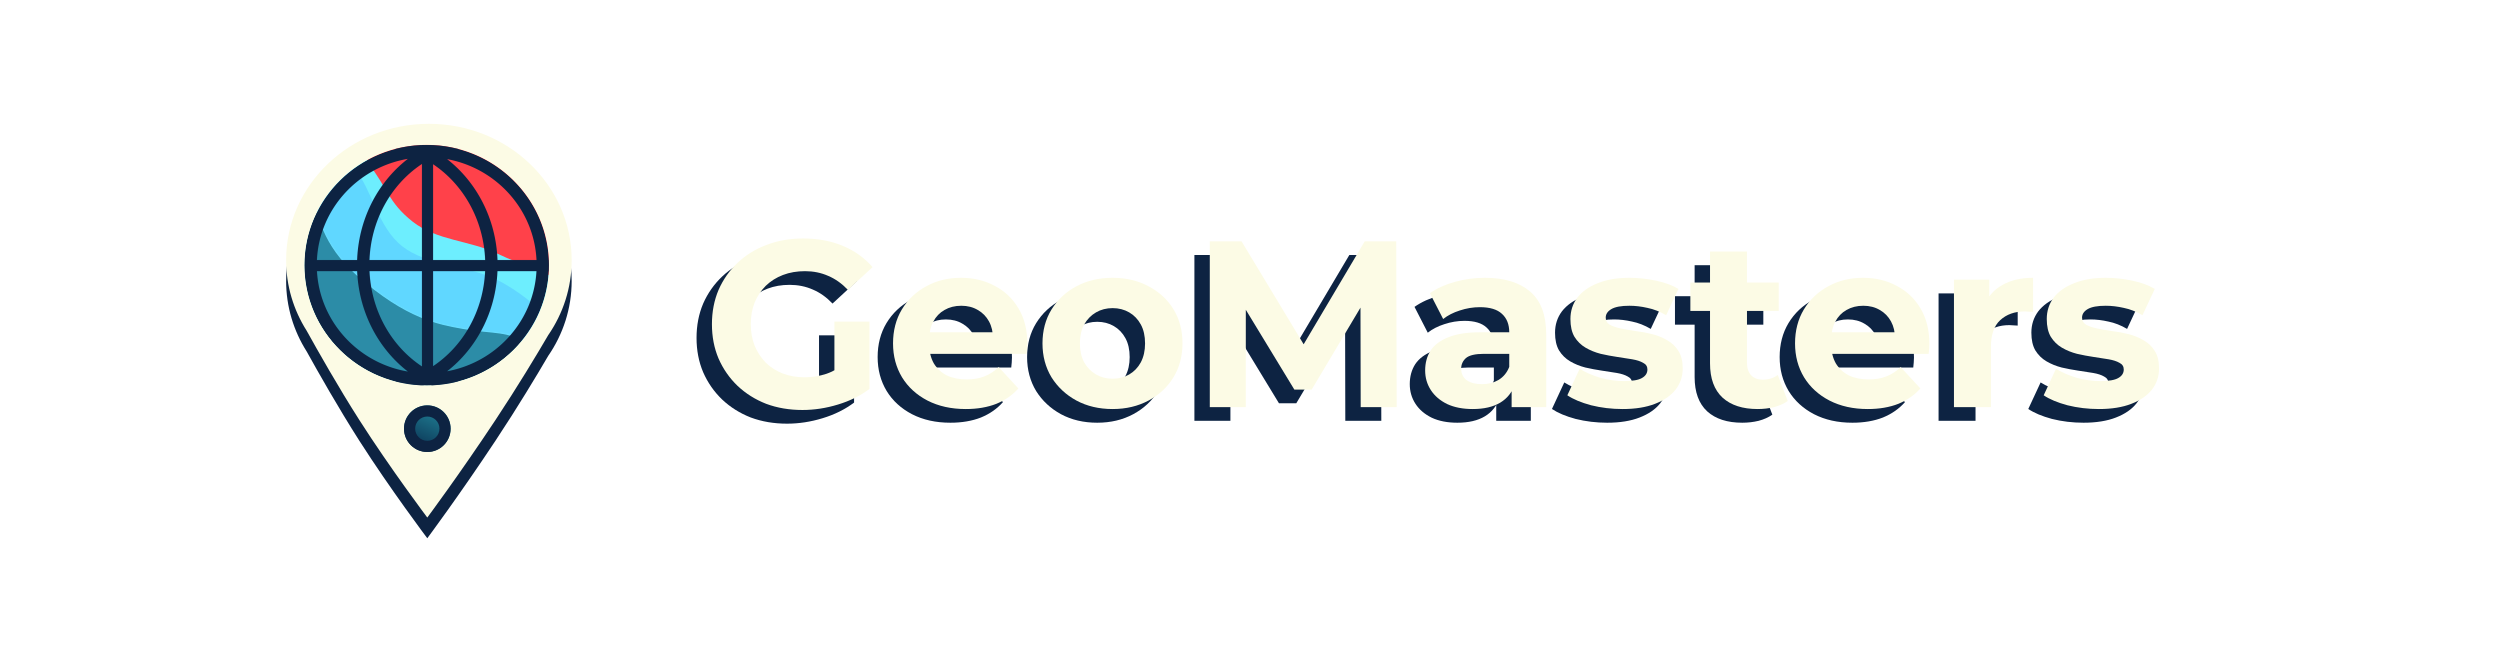 <svg width="12842" height="3401" viewBox="0 0 12842 3401" fill="none" xmlns="http://www.w3.org/2000/svg">
<path fill-rule="evenodd" clip-rule="evenodd" d="M2815.88 1828.23C2892.16 1717.71 2936.55 1585.32 2936.55 1443.04C2936.55 1056.07 2608.2 742.379 2203.16 742.379C1798.12 742.379 1469.77 1056.07 1469.77 1443.04C1469.77 1575.66 1508.34 1699.68 1575.35 1805.42C1632.18 1908.02 1738.71 2096.21 1846.18 2264.4C2003.7 2510.91 2194.9 2764.9 2194.9 2764.9C2194.9 2764.9 2357.61 2546.71 2544.79 2264.4C2659.97 2090.69 2757.72 1927.83 2815.88 1828.23Z" fill="#0D2342"/>
<path fill-rule="evenodd" clip-rule="evenodd" d="M2815.88 1721.85C2892.16 1611.32 2936.55 1478.94 2936.55 1336.66C2936.55 949.696 2608.2 636 2203.16 636C1798.12 636 1469.77 949.696 1469.77 1336.66C1469.77 1469.28 1508.34 1593.3 1575.34 1699.03C1632.18 1801.64 1738.7 1989.83 1846.18 2158.02C2003.7 2404.53 2194.9 2658.52 2194.9 2658.52C2194.9 2658.52 2357.61 2440.33 2544.79 2158.02C2659.97 1984.31 2757.72 1821.44 2815.88 1721.85Z" fill="#FCFBE5"/>
<mask id="mask0_10_110" style="mask-type:alpha" maskUnits="userSpaceOnUse" x="1563" y="744" width="1257" height="1237">
<path d="M2819.93 1362.23C2819.93 1703.44 2538.74 1980.04 2191.89 1980.04C1845.03 1980.04 1563.85 1703.44 1563.85 1362.23C1563.85 1021.03 1845.03 744.424 2191.89 744.424C2538.74 744.424 2819.93 1021.03 2819.93 1362.23Z" fill="#2C8CA7"/>
</mask>
<g mask="url(#mask0_10_110)">
<path d="M2819.93 1362.23C2819.93 1703.43 2538.74 1980.04 2191.89 1980.04C1845.03 1980.04 1563.85 1703.43 1563.85 1362.23C1563.85 1021.02 1845.03 744.42 2191.89 744.42C2538.74 744.42 2819.93 1021.02 2819.93 1362.23Z" fill="#2C8CA7"/>
<path d="M1833.89 1411.32C1600.68 1204.71 1625.91 996.042 1569.99 830.338L1580.22 824.201L2283.95 570.532L3108.38 1260.96C2986.66 1448.83 2732.17 1811.88 2687.98 1761.14C2632.75 1697.72 2523.3 1712.36 2379.08 1686.47C2259.4 1664.99 2090.13 1638.34 1833.89 1411.32Z" fill="#60D7FF"/>
<path fill-rule="evenodd" clip-rule="evenodd" d="M2284.64 566.678L3112.85 1260.29L3111.22 1262.8C3050.33 1356.78 2956.22 1494.6 2871.78 1602.61C2829.57 1656.59 2789.68 1703.26 2757.51 1733.28C2741.45 1748.26 2727.11 1759.31 2715.2 1764.98C2709.24 1767.81 2703.64 1769.43 2698.58 1769.33C2693.39 1769.24 2688.87 1767.32 2685.43 1763.36C2658.67 1732.64 2618.6 1720.57 2566.42 1713.08C2546.33 1710.2 2524.6 1708.01 2501.28 1705.67C2494.35 1704.97 2487.28 1704.26 2480.07 1703.51C2448.64 1700.25 2414.66 1696.3 2378.48 1689.81C2376.12 1689.38 2373.74 1688.96 2371.34 1688.53C2312.89 1678.07 2242.53 1665.49 2156.38 1629.09C2066.69 1591.21 1960 1527.58 1831.65 1413.86C1657.5 1259.57 1626.55 1103.43 1599.31 965.95C1589.92 918.616 1580.98 873.493 1566.78 831.418L1565.91 828.832L1578.76 821.12L2284.64 566.678ZM1581.69 827.274L1574.07 831.841C1588.15 874.272 1597.06 919.221 1606.34 966.035C1633.52 1103.1 1663.86 1256.15 1836.14 1408.78C1964.03 1522.08 2070.1 1585.29 2159.02 1622.85C2244.46 1658.94 2314.19 1671.42 2372.6 1681.86C2374.98 1682.29 2377.34 1682.71 2379.68 1683.13C2415.61 1689.58 2449.39 1693.51 2480.77 1696.77C2487.92 1697.51 2494.95 1698.22 2501.86 1698.91C2525.21 1701.26 2547.14 1703.47 2567.38 1706.37C2619.79 1713.89 2662.06 1726.21 2690.54 1758.91C2692.62 1761.3 2695.27 1762.49 2698.71 1762.56C2702.3 1762.62 2706.81 1761.46 2712.28 1758.86C2723.23 1753.65 2736.96 1743.19 2752.88 1728.33C2784.65 1698.68 2824.28 1652.36 2866.43 1598.43C2949.96 1491.6 3043.03 1355.45 3103.9 1261.63L2283.27 574.378L1581.69 827.274Z" fill="#66DCFF"/>
<path d="M2066.08 1265.05C1940.26 1165.84 1913.67 979.677 1821.61 865.116V594.058L2449.65 482.566L3112.46 1050.25L2783.1 1606.69C2771.51 1585.21 2661.18 1489.47 2545.8 1433.83C2401.57 1364.27 2191.89 1364.27 2066.08 1265.05Z" fill="#6DEEFE"/>
<path d="M2119.26 1138.22C1993.45 1039 1987.32 959.219 1895.26 844.659L1821.61 594.058L2449.65 482.566L3112.46 1050.25L2895.62 1452.24C2884.02 1430.76 2670.38 1358.54 2555 1302.9C2410.78 1233.35 2245.08 1237.44 2119.26 1138.22Z" fill="#FF414A"/>
</g>
<mask id="mask1_10_110" style="mask-type:alpha" maskUnits="userSpaceOnUse" x="1300" y="689" width="1791" height="1347">
<path fill-rule="evenodd" clip-rule="evenodd" d="M2095.02 1908.5C1838.75 1865.03 1642.6 1652.13 1628.17 1392.92H1834.57C1843.46 1605.19 1944.1 1791.87 2095.02 1908.5ZM2177.93 1979.89C2182.58 1979.99 2187.25 1980.04 2191.93 1980.04C2198.57 1980.04 2205.17 1979.94 2211.75 1979.74C2288.42 2015.47 2373.04 2035.28 2461.97 2035.28C2808.82 2035.28 3090.01 1733.94 3090.01 1362.23C3090.01 990.523 2808.82 689.191 2461.97 689.191C2373.04 689.191 2288.42 709.001 2211.75 744.728C2205.17 744.527 2198.57 744.426 2191.93 744.426C2187.25 744.426 2182.58 744.476 2177.93 744.577C2101.35 708.945 2016.84 689.191 1928.04 689.191C1581.18 689.191 1300 990.523 1300 1362.23C1300 1733.94 1581.18 2035.28 1928.04 2035.28C2016.84 2035.28 2101.35 2015.52 2177.93 1979.89ZM2035.56 1960.74C1764.36 1892.37 1563.9 1650.33 1563.9 1362.23C1563.9 1074.13 1764.36 832.093 2035.56 763.728C2000.68 756.426 1964.72 752.609 1928.04 752.609C1620.27 752.609 1363.42 1021.34 1363.42 1362.23C1363.42 1703.13 1620.27 1971.86 1928.04 1971.86C1964.72 1971.86 2000.68 1968.04 2035.56 1960.74ZM2351.1 764.439C2387.03 756.674 2424.11 752.609 2461.97 752.609C2769.74 752.609 3026.59 1021.34 3026.59 1362.23C3026.59 1703.13 2769.74 1971.86 2461.97 1971.86C2424.11 1971.86 2387.03 1967.79 2351.1 1960.03C2611.21 1893.19 2805.61 1666.42 2819.21 1392.92H2819.97V1362.23V1335.64H2819.4C2807.55 1060.31 2612.51 831.606 2351.1 764.439ZM2095.02 815.966C1943.14 933.344 1842.17 1121.67 1834.41 1335.64H1627.95C1640.54 1074.58 1837.4 859.668 2095.02 815.966ZM2296.8 817.373C2550.51 864.106 2743.46 1077.27 2755.91 1335.64H2555.59C2547.86 1122.53 2447.67 934.845 2296.8 817.373ZM2755.7 1392.92H2555.43C2546.58 1604.34 2446.71 1790.37 2296.8 1907.09C2549.17 1860.61 2741.42 1649.44 2755.7 1392.92ZM2167.39 1882.21C2013.8 1780.66 1907.57 1601.86 1898.05 1392.92H2167.39V1882.21ZM2167.39 1335.64H1897.87C1906.19 1124.94 2012.8 944.468 2167.39 842.257V1335.64ZM2224.67 1880.85V1392.92H2491.96C2482.48 1600.93 2377.15 1779.07 2224.67 1880.85ZM2224.67 1335.64H2492.13C2483.86 1125.88 2378.14 946.063 2224.67 843.616V1335.64Z" fill="black"/>
</mask>
<g mask="url(#mask1_10_110)">
<path d="M2819.97 1362.23C2819.97 1703.44 2538.79 1980.04 2191.94 1980.04C1845.08 1980.04 1563.9 1703.44 1563.9 1362.23C1563.9 1021.03 1845.08 744.424 2191.94 744.424C2538.79 744.424 2819.97 1021.03 2819.97 1362.23Z" fill="#0D2342"/>
</g>
<path d="M2314.67 2202C2314.67 2268.09 2261.09 2321.67 2195 2321.67C2128.9 2321.67 2075.32 2268.09 2075.32 2202C2075.32 2135.9 2128.9 2082.32 2195 2082.32C2261.09 2082.32 2314.67 2135.9 2314.67 2202Z" fill="url(#paint0_linear_10_110)"/>
<path fill-rule="evenodd" clip-rule="evenodd" d="M2195 2264.39C2229.46 2264.39 2257.39 2236.46 2257.39 2202C2257.39 2167.54 2229.46 2139.6 2195 2139.6C2160.54 2139.6 2132.6 2167.54 2132.6 2202C2132.6 2236.46 2160.54 2264.39 2195 2264.39ZM2195 2321.67C2261.09 2321.67 2314.67 2268.09 2314.67 2202C2314.67 2135.9 2261.09 2082.32 2195 2082.32C2128.9 2082.32 2075.32 2135.9 2075.32 2202C2075.32 2268.09 2128.9 2321.67 2195 2321.67Z" fill="#0D2342"/>
<path d="M10702.5 2171.42C10646.5 2171.42 10592.5 2164.93 10540.6 2151.95C10489.5 2138.16 10448.9 2121.12 10418.9 2100.84L10482.2 1964.55C10512.2 1983.21 10547.5 1998.62 10588.1 2010.79C10629.4 2022.15 10670 2027.83 10709.8 2027.83C10753.6 2027.83 10784.4 2022.55 10802.2 2012.01C10820.9 2001.46 10830.2 1986.86 10830.2 1968.2C10830.2 1952.78 10822.9 1941.43 10808.3 1934.12C10794.5 1926.01 10775.9 1919.93 10752.4 1915.87C10728.8 1911.81 10702.9 1907.76 10674.5 1903.7C10646.9 1899.65 10618.9 1894.37 10590.5 1887.88C10562.1 1880.58 10536.2 1870.03 10512.6 1856.24C10489.1 1842.45 10470 1823.79 10455.4 1800.27C10441.6 1776.74 10434.7 1746.32 10434.7 1709C10434.7 1667.63 10446.5 1631.12 10470 1599.48C10494.4 1567.84 10529.3 1543.1 10574.7 1525.25C10620.1 1506.59 10674.5 1497.26 10737.8 1497.26C10782.4 1497.26 10827.8 1502.13 10874 1511.86C10920.3 1521.6 10958.8 1535.8 10989.6 1554.45L10926.4 1689.53C10894.7 1670.87 10862.7 1658.3 10830.2 1651.81C10798.6 1644.5 10767.8 1640.85 10737.8 1640.85C10695.6 1640.85 10664.7 1646.53 10645.3 1657.89C10625.8 1669.25 10616.1 1683.85 10616.1 1701.7C10616.1 1717.92 10623 1730.09 10636.7 1738.2C10651.4 1746.32 10670.4 1752.81 10693.9 1757.68C10717.5 1762.54 10743 1767 10770.6 1771.06C10799 1774.31 10827.4 1779.58 10855.8 1786.88C10884.2 1794.18 10909.7 1804.73 10932.5 1818.52C10956 1831.5 10975 1849.75 10989.6 1873.28C11004.3 1896 11011.6 1926.01 11011.6 1963.33C11011.6 2003.89 10999.4 2039.99 10975 2071.63C10950.7 2102.46 10915.4 2126.8 10869.2 2144.65C10823.7 2162.49 10768.2 2171.42 10702.5 2171.42Z" fill="#0D2342"/>
<path d="M9958.05 2161.68V1507H10139.4V1691.96L10113.8 1638.42C10133.3 1592.18 10164.5 1557.29 10207.5 1533.77C10250.5 1509.43 10302.8 1497.26 10364.5 1497.26V1672.49C10356.4 1671.68 10349.1 1671.28 10342.6 1671.28C10336.1 1670.46 10329.2 1670.06 10321.9 1670.06C10270 1670.06 10227.8 1685.07 10195.3 1715.08C10163.7 1744.29 10147.9 1790.13 10147.9 1852.59V2161.68H9958.05Z" fill="#0D2342"/>
<path d="M9515.3 2171.42C9440.66 2171.42 9374.95 2156.82 9318.16 2127.61C9262.19 2098.4 9218.78 2058.65 9187.96 2008.35C9157.13 1957.25 9141.71 1899.24 9141.71 1834.34C9141.71 1768.63 9156.72 1710.62 9186.74 1660.32C9217.57 1609.21 9259.35 1569.46 9312.08 1541.07C9364.81 1511.86 9424.44 1497.26 9490.96 1497.26C9555.05 1497.26 9612.65 1511.05 9663.76 1538.63C9715.68 1565.41 9756.65 1604.35 9786.67 1655.46C9816.68 1705.75 9831.69 1766.19 9831.69 1836.77C9831.69 1844.07 9831.29 1852.59 9830.48 1862.33C9829.66 1871.25 9828.85 1879.77 9828.04 1887.88H9296.26V1777.15H9728.26L9655.24 1810C9655.24 1775.93 9648.35 1746.32 9634.56 1721.17C9620.76 1696.02 9601.7 1676.55 9577.36 1662.76C9553.02 1648.15 9524.63 1640.85 9492.18 1640.85C9459.73 1640.85 9430.93 1648.15 9405.78 1662.76C9381.44 1676.55 9362.38 1696.42 9348.59 1722.39C9334.79 1747.53 9327.9 1777.55 9327.9 1812.44V1841.64C9327.9 1877.34 9335.61 1908.98 9351.02 1936.56C9367.25 1963.33 9389.56 1984.02 9417.95 1998.62C9447.16 2012.41 9481.23 2019.31 9520.17 2019.31C9555.05 2019.31 9585.47 2014.03 9611.44 2003.49C9638.21 1992.94 9662.54 1977.12 9684.45 1956.03L9785.45 2065.55C9755.43 2099.62 9717.71 2125.99 9672.28 2144.65C9626.85 2162.49 9574.52 2171.42 9515.3 2171.42Z" fill="#0D2342"/>
<path d="M8949.57 2171.43C8872.5 2171.43 8812.46 2151.96 8769.47 2113.02C8726.47 2073.26 8704.97 2014.45 8704.97 1936.57V1362.19H8894.81V1934.13C8894.81 1961.72 8902.11 1983.21 8916.71 1998.63C8931.31 2013.23 8951.19 2020.53 8976.34 2020.53C9006.35 2020.53 9031.91 2012.42 9053 1996.19L9104.11 2130.05C9084.64 2143.84 9061.11 2154.39 9033.53 2161.69C9006.76 2168.18 8978.77 2171.43 8949.57 2171.43ZM8603.97 1667.63V1521.61H9057.87V1667.63H8603.97Z" fill="#0D2342"/>
<path d="M8255.61 2171.42C8199.64 2171.42 8145.69 2164.93 8093.77 2151.95C8042.66 2138.16 8002.09 2121.12 7972.08 2100.84L8035.36 1964.55C8065.37 1983.21 8100.66 1998.62 8141.23 2010.79C8182.6 2022.15 8223.16 2027.83 8262.92 2027.83C8306.72 2027.83 8337.55 2022.55 8355.4 2012.01C8374.06 2001.46 8383.39 1986.86 8383.39 1968.2C8383.39 1952.78 8376.09 1941.43 8361.48 1934.12C8347.69 1926.01 8329.03 1919.93 8305.51 1915.87C8281.98 1911.81 8256.02 1907.76 8227.63 1903.7C8200.04 1899.65 8172.05 1894.37 8143.66 1887.88C8115.27 1880.58 8089.31 1870.03 8065.78 1856.24C8042.25 1842.45 8023.19 1823.79 8008.59 1800.27C7994.79 1776.74 7987.9 1746.32 7987.9 1709C7987.9 1667.63 7999.66 1631.12 8023.19 1599.48C8047.53 1567.84 8082.41 1543.1 8127.84 1525.25C8173.27 1506.59 8227.63 1497.26 8290.9 1497.26C8335.52 1497.26 8380.95 1502.13 8427.2 1511.86C8473.44 1521.6 8511.97 1535.8 8542.8 1554.45L8479.52 1689.53C8447.88 1670.87 8415.84 1658.3 8383.39 1651.81C8351.75 1644.5 8320.92 1640.85 8290.9 1640.85C8248.72 1640.85 8217.89 1646.53 8198.42 1657.89C8178.95 1669.25 8169.21 1683.85 8169.21 1701.7C8169.21 1717.92 8176.11 1730.09 8189.9 1738.2C8204.5 1746.32 8223.57 1752.81 8247.1 1757.68C8270.62 1762.54 8296.18 1767 8323.76 1771.06C8352.15 1774.31 8380.55 1779.58 8408.94 1786.88C8437.34 1794.18 8462.89 1804.73 8485.61 1818.52C8509.13 1831.5 8528.2 1849.75 8542.8 1873.28C8557.4 1896 8564.7 1926.01 8564.7 1963.33C8564.7 2003.89 8552.54 2039.99 8528.2 2071.63C8503.86 2102.46 8468.57 2126.8 8422.33 2144.65C8376.9 2162.49 8321.33 2171.42 8255.61 2171.42Z" fill="#0D2342"/>
<path d="M7685.85 2161.68V2033.91L7673.68 2005.92V1777.15C7673.68 1736.58 7661.1 1704.94 7635.95 1682.23C7611.61 1659.51 7573.89 1648.15 7522.78 1648.15C7487.9 1648.15 7453.42 1653.83 7419.35 1665.19C7386.08 1675.74 7357.69 1690.34 7334.16 1709L7266.02 1576.36C7301.71 1551.21 7344.71 1531.74 7395.01 1517.95C7445.31 1504.16 7496.42 1497.26 7548.34 1497.26C7648.12 1497.26 7725.6 1520.79 7780.76 1567.84C7835.93 1614.89 7863.51 1688.31 7863.51 1788.1V2161.68H7685.85ZM7486.27 2171.42C7435.17 2171.42 7391.36 2162.9 7354.85 2145.86C7318.34 2128.02 7290.36 2104.08 7270.88 2074.07C7251.41 2044.05 7241.68 2010.38 7241.68 1973.06C7241.68 1934.12 7251.01 1900.05 7269.67 1870.85C7289.14 1841.64 7319.56 1818.93 7360.94 1802.7C7402.31 1785.66 7456.26 1777.15 7522.78 1777.15H7696.8V1887.88H7543.47C7498.85 1887.88 7468.02 1895.18 7450.99 1909.79C7434.76 1924.39 7426.65 1942.64 7426.65 1964.55C7426.65 1988.88 7435.98 2008.35 7454.64 2022.96C7474.11 2036.75 7500.47 2043.64 7533.73 2043.64C7565.37 2043.64 7593.77 2036.34 7618.92 2021.74C7644.07 2006.33 7662.32 1984.02 7673.68 1954.81L7702.88 2042.43C7689.09 2084.61 7663.94 2116.66 7627.43 2138.56C7590.93 2160.47 7543.87 2171.42 7486.27 2171.42Z" fill="#0D2342"/>
<path d="M6135.41 2161.69V1309.87H6298.47L6661.11 1911.01H6574.71L6931.26 1309.87H7093.1L7095.54 2161.69H6910.57L6909.35 1593.4H6943.42L6658.67 2071.64H6569.84L6279 1593.4H6320.38V2161.69H6135.41Z" fill="#0D2342"/>
<path d="M5636.17 2171.42C5566.41 2171.42 5504.34 2156.82 5449.99 2127.61C5396.45 2098.4 5353.86 2058.65 5322.22 2008.35C5291.39 1957.25 5275.97 1899.24 5275.97 1834.34C5275.97 1768.63 5291.39 1710.62 5322.22 1660.32C5353.86 1609.21 5396.45 1569.46 5449.99 1541.07C5504.34 1511.86 5566.41 1497.26 5636.17 1497.26C5705.13 1497.26 5766.79 1511.86 5821.14 1541.07C5875.5 1569.46 5918.09 1608.81 5948.92 1659.11C5979.74 1709.41 5995.16 1767.82 5995.16 1834.34C5995.16 1899.24 5979.74 1957.25 5948.92 2008.35C5918.09 2058.65 5875.5 2098.4 5821.14 2127.61C5766.79 2156.82 5705.13 2171.42 5636.17 2171.42ZM5636.17 2015.66C5667.81 2015.66 5696.21 2008.35 5721.36 1993.75C5746.51 1979.15 5766.38 1958.46 5780.98 1931.69C5795.59 1904.11 5802.89 1871.66 5802.89 1834.34C5802.89 1796.21 5795.59 1763.76 5780.98 1736.99C5766.38 1710.22 5746.51 1689.53 5721.36 1674.93C5696.21 1660.32 5667.81 1653.02 5636.17 1653.02C5604.54 1653.02 5576.14 1660.32 5550.99 1674.93C5525.84 1689.53 5505.56 1710.22 5490.15 1736.99C5475.54 1763.76 5468.24 1796.21 5468.24 1834.34C5468.24 1871.66 5475.54 1904.11 5490.15 1931.69C5505.56 1958.46 5525.84 1979.15 5550.99 1993.75C5576.14 2008.35 5604.54 2015.66 5636.17 2015.66Z" fill="#0D2342"/>
<path d="M4881.86 2171.42C4807.22 2171.42 4741.51 2156.82 4684.72 2127.61C4628.75 2098.4 4585.34 2058.65 4554.52 2008.35C4523.69 1957.25 4508.27 1899.24 4508.27 1834.34C4508.27 1768.63 4523.28 1710.62 4553.3 1660.32C4584.13 1609.21 4625.91 1569.46 4678.64 1541.07C4731.37 1511.86 4791 1497.26 4857.52 1497.26C4921.61 1497.26 4979.21 1511.05 5030.32 1538.63C5082.24 1565.41 5123.21 1604.35 5153.23 1655.46C5183.24 1705.75 5198.25 1766.19 5198.25 1836.77C5198.25 1844.07 5197.85 1852.59 5197.03 1862.33C5196.22 1871.25 5195.41 1879.77 5194.6 1887.88H4662.82V1777.15H5094.82L5021.8 1810C5021.8 1775.93 5014.91 1746.32 5001.11 1721.17C4987.32 1696.02 4968.26 1676.55 4943.92 1662.76C4919.58 1648.15 4891.19 1640.85 4858.74 1640.85C4826.29 1640.85 4797.49 1648.15 4772.34 1662.76C4748 1676.55 4728.94 1696.42 4715.15 1722.39C4701.35 1747.53 4694.46 1777.55 4694.46 1812.44V1841.64C4694.46 1877.34 4702.16 1908.98 4717.58 1936.56C4733.8 1963.33 4756.11 1984.02 4784.51 1998.62C4813.71 2012.41 4847.79 2019.31 4886.73 2019.31C4921.61 2019.31 4952.03 2014.03 4977.99 2003.49C5004.77 1992.94 5029.1 1977.12 5051.01 1956.03L5152.01 2065.55C5121.99 2099.62 5084.27 2125.99 5038.84 2144.65C4993.41 2162.49 4941.08 2171.42 4881.86 2171.42Z" fill="#0D2342"/>
<path d="M4042.85 2176.29C3975.52 2176.29 3913.46 2165.75 3856.67 2144.66C3800.69 2122.75 3751.61 2091.92 3709.42 2052.17C3668.05 2012.42 3635.6 1965.77 3612.07 1912.23C3589.36 1858.69 3578 1799.87 3578 1735.78C3578 1671.69 3589.36 1612.87 3612.07 1559.33C3635.6 1505.79 3668.46 1459.14 3710.64 1419.39C3752.83 1379.64 3802.31 1349.21 3859.1 1328.12C3915.89 1306.22 3978.36 1295.27 4046.5 1295.27C4121.95 1295.27 4189.69 1307.84 4249.72 1332.99C4310.57 1358.14 4361.68 1394.64 4403.05 1442.51L4276.5 1559.33C4245.67 1526.88 4212 1502.95 4175.49 1487.53C4138.99 1471.31 4099.24 1463.2 4056.24 1463.2C4014.86 1463.2 3977.14 1469.69 3943.07 1482.67C3908.99 1495.65 3879.38 1514.31 3854.23 1538.64C3829.9 1562.98 3810.83 1591.78 3797.04 1625.04C3784.06 1658.3 3777.57 1695.22 3777.57 1735.78C3777.57 1775.53 3784.06 1812.04 3797.04 1845.3C3810.83 1878.56 3829.9 1907.77 3854.23 1932.92C3879.38 1957.25 3908.59 1975.91 3941.85 1988.89C3975.92 2001.87 4013.24 2008.36 4053.8 2008.36C4092.75 2008.36 4130.47 2002.28 4166.98 1990.11C4204.29 1977.13 4240.39 1955.63 4275.28 1925.62L4387.23 2067.99C4340.99 2102.88 4287.04 2129.65 4225.39 2148.31C4164.54 2166.97 4103.7 2176.29 4042.85 2176.29ZM4207.13 2042.44V1722.39H4387.23V2067.99L4207.13 2042.44Z" fill="#0D2342"/>
<path d="M10781.5 2101.15C10725.5 2101.15 10671.6 2094.66 10619.7 2081.68C10568.6 2067.89 10528 2050.86 10498 2030.57L10561.3 1894.28C10591.3 1912.94 10626.6 1928.36 10667.1 1940.52C10708.5 1951.88 10749.1 1957.56 10788.8 1957.56C10832.6 1957.56 10863.5 1952.29 10881.3 1941.74C10900 1931.19 10909.3 1916.59 10909.3 1897.93C10909.3 1882.52 10902 1871.16 10887.4 1863.86C10873.6 1855.75 10854.9 1849.66 10831.4 1845.61C10807.9 1841.55 10781.9 1837.49 10753.5 1833.44C10726 1829.38 10698 1824.11 10669.6 1817.62C10641.2 1810.32 10615.2 1799.77 10591.7 1785.98C10568.2 1772.19 10549.1 1753.53 10534.5 1730C10520.7 1706.48 10513.8 1676.05 10513.8 1638.74C10513.8 1597.36 10525.6 1560.85 10549.1 1529.21C10573.4 1497.58 10608.3 1472.83 10653.8 1454.98C10699.2 1436.33 10753.5 1427 10816.8 1427C10861.4 1427 10906.9 1431.86 10953.1 1441.6C10999.3 1451.33 11037.9 1465.53 11068.7 1484.19L11005.4 1619.26C10973.8 1600.61 10941.7 1588.03 10909.3 1581.54C10877.7 1574.24 10846.8 1570.59 10816.8 1570.59C10774.6 1570.59 10743.8 1576.27 10724.3 1587.63C10704.9 1598.98 10695.1 1613.59 10695.1 1631.43C10695.1 1647.66 10702 1659.83 10715.8 1667.94C10730.4 1676.05 10749.5 1682.54 10773 1687.41C10796.5 1692.28 10822.1 1696.74 10849.7 1700.8C10878.1 1704.04 10906.5 1709.31 10934.9 1716.62C10963.2 1723.92 10988.8 1734.46 11011.5 1748.26C11035 1761.24 11054.1 1779.49 11068.7 1803.02C11083.3 1825.73 11090.6 1855.75 11090.6 1893.07C11090.6 1933.63 11078.4 1969.73 11054.1 2001.37C11029.8 2032.2 10994.5 2056.53 10948.2 2074.38C10902.8 2092.23 10847.2 2101.15 10781.5 2101.15Z" fill="#FCFBE5"/>
<path d="M10037.1 2091.42V1436.73H10218.4V1621.7L10192.9 1568.16C10212.3 1521.91 10243.6 1487.03 10286.6 1463.5C10329.6 1439.16 10381.9 1427 10443.6 1427V1602.23C10435.4 1601.42 10428.1 1601.01 10421.6 1601.01C10415.2 1600.2 10408.3 1599.79 10401 1599.79C10349 1599.79 10306.9 1614.8 10274.4 1644.82C10242.8 1674.03 10226.9 1719.86 10226.9 1782.33V2091.42H10037.1Z" fill="#FCFBE5"/>
<path d="M9594.37 2101.15C9519.73 2101.15 9454.02 2086.55 9397.23 2057.35C9341.25 2028.14 9297.85 1988.39 9267.02 1938.09C9236.19 1886.98 9220.78 1828.98 9220.78 1764.08C9220.78 1698.36 9235.79 1640.36 9265.8 1590.06C9296.63 1538.95 9338.41 1499.2 9391.14 1470.8C9443.88 1441.6 9503.5 1427 9570.03 1427C9634.12 1427 9691.72 1440.79 9742.83 1468.37C9794.75 1495.14 9835.72 1534.08 9865.73 1585.19C9895.75 1635.49 9910.76 1695.93 9910.76 1766.51C9910.76 1773.81 9910.35 1782.33 9909.54 1792.06C9908.73 1800.99 9907.92 1809.51 9907.11 1817.62H9375.32V1706.88H9807.32L9734.31 1739.74C9734.31 1705.66 9727.41 1676.05 9713.62 1650.9C9699.83 1625.76 9680.76 1606.28 9656.43 1592.49C9632.09 1577.89 9603.69 1570.59 9571.24 1570.59C9538.79 1570.59 9509.99 1577.89 9484.85 1592.49C9460.51 1606.28 9441.44 1626.16 9427.65 1652.12C9413.86 1677.27 9406.96 1707.29 9406.96 1742.17V1771.38C9406.96 1807.07 9414.67 1838.71 9430.08 1866.29C9446.31 1893.07 9468.62 1913.75 9497.01 1928.36C9526.22 1942.15 9560.29 1949.04 9599.23 1949.04C9634.12 1949.04 9664.54 1943.77 9690.5 1933.22C9717.27 1922.68 9741.61 1906.86 9763.51 1885.76L9864.52 1995.28C9834.5 2029.36 9796.78 2055.72 9751.34 2074.38C9705.91 2092.23 9653.59 2101.15 9594.37 2101.15Z" fill="#FCFBE5"/>
<path d="M9028.63 2101.16C8951.56 2101.16 8891.53 2081.69 8848.53 2042.75C8805.54 2003 8784.04 1944.18 8784.04 1866.3V1291.93H8973.87V1863.87C8973.87 1891.45 8981.17 1912.95 8995.78 1928.36C9010.38 1942.97 9030.26 1950.27 9055.4 1950.27C9085.42 1950.27 9110.98 1942.15 9132.07 1925.93L9183.18 2059.79C9163.71 2073.58 9140.18 2084.12 9112.6 2091.43C9085.83 2097.92 9057.84 2101.16 9028.63 2101.16ZM8683.04 1597.37V1451.34H9136.94V1597.37H8683.04Z" fill="#FCFBE5"/>
<path d="M8334.68 2101.15C8278.7 2101.15 8224.75 2094.66 8172.83 2081.68C8121.72 2067.89 8081.16 2050.86 8051.14 2030.57L8114.42 1894.28C8144.44 1912.94 8179.73 1928.36 8220.29 1940.52C8261.66 1951.88 8302.23 1957.56 8341.98 1957.56C8385.79 1957.56 8416.62 1952.29 8434.46 1941.74C8453.12 1931.19 8462.45 1916.59 8462.45 1897.93C8462.45 1882.52 8455.15 1871.16 8440.55 1863.86C8426.76 1855.75 8408.1 1849.66 8384.57 1845.61C8361.04 1841.55 8335.08 1837.49 8306.69 1833.44C8279.11 1829.38 8251.12 1824.11 8222.72 1817.62C8194.33 1810.32 8168.37 1799.77 8144.84 1785.98C8121.32 1772.19 8102.25 1753.53 8087.65 1730C8073.86 1706.48 8066.96 1676.05 8066.96 1638.74C8066.96 1597.36 8078.73 1560.85 8102.25 1529.21C8126.59 1497.58 8161.47 1472.83 8206.9 1454.98C8252.34 1436.33 8306.69 1427 8369.97 1427C8414.59 1427 8460.02 1431.86 8506.26 1441.6C8552.5 1451.33 8591.04 1465.53 8621.86 1484.19L8558.59 1619.26C8526.95 1600.61 8494.9 1588.03 8462.45 1581.54C8430.81 1574.24 8399.98 1570.59 8369.97 1570.59C8327.78 1570.59 8296.96 1576.27 8277.48 1587.63C8258.01 1598.98 8248.28 1613.59 8248.28 1631.43C8248.28 1647.66 8255.17 1659.83 8268.97 1667.94C8283.57 1676.05 8302.63 1682.54 8326.16 1687.41C8349.69 1692.28 8375.24 1696.74 8402.82 1700.8C8431.22 1704.04 8459.61 1709.31 8488.01 1716.62C8516.4 1723.92 8541.96 1734.46 8564.67 1748.26C8588.2 1761.24 8607.26 1779.49 8621.86 1803.02C8636.47 1825.73 8643.77 1855.75 8643.77 1893.07C8643.77 1933.63 8631.6 1969.73 8607.26 2001.37C8582.92 2032.2 8547.63 2056.53 8501.39 2074.38C8455.96 2092.23 8400.39 2101.15 8334.68 2101.15Z" fill="#FCFBE5"/>
<path d="M7764.91 2091.42V1963.65L7752.74 1935.66V1706.88C7752.74 1666.32 7740.17 1634.68 7715.02 1611.96C7690.68 1589.25 7652.96 1577.89 7601.85 1577.89C7566.96 1577.89 7532.49 1583.57 7498.41 1594.93C7465.15 1605.47 7436.76 1620.08 7413.23 1638.74L7345.08 1506.09C7380.78 1480.94 7423.78 1461.47 7474.07 1447.68C7524.37 1433.89 7575.48 1427 7627.4 1427C7727.19 1427 7804.66 1450.52 7859.83 1497.58C7915 1544.63 7942.58 1618.05 7942.58 1717.83V2091.42H7764.91ZM7565.34 2101.15C7514.23 2101.15 7470.42 2092.64 7433.92 2075.6C7397.41 2057.75 7369.42 2033.82 7349.95 2003.8C7330.48 1973.79 7320.75 1940.12 7320.75 1902.8C7320.75 1863.86 7330.08 1829.79 7348.73 1800.58C7368.2 1771.38 7398.63 1748.66 7440 1732.44C7481.38 1715.4 7535.32 1706.88 7601.85 1706.88H7775.86V1817.62H7622.54C7577.92 1817.62 7547.09 1824.92 7530.05 1839.52C7513.83 1854.13 7505.71 1872.38 7505.71 1894.28C7505.71 1918.62 7515.04 1938.09 7533.7 1952.69C7553.17 1966.48 7579.54 1973.38 7612.8 1973.38C7644.44 1973.38 7672.83 1966.08 7697.98 1951.48C7723.13 1936.06 7741.39 1913.75 7752.74 1884.55L7781.95 1972.16C7768.16 2014.35 7743.01 2046.39 7706.5 2068.3C7669.99 2090.2 7622.94 2101.15 7565.34 2101.15Z" fill="#FCFBE5"/>
<path d="M6214.47 2091.43V1239.6H6377.54L6740.17 1840.75H6653.77L7010.32 1239.6H7172.17L7174.6 2091.43H6989.63L6988.42 1523.14H7022.49L6737.74 2001.38H6648.91L6358.07 1523.14H6399.44V2091.43H6214.47Z" fill="#FCFBE5"/>
<path d="M5715.24 2101.15C5645.47 2101.15 5583.41 2086.55 5529.06 2057.35C5475.51 2028.14 5432.92 1988.39 5401.28 1938.09C5370.45 1886.98 5355.04 1828.98 5355.04 1764.08C5355.04 1698.36 5370.45 1640.36 5401.28 1590.06C5432.92 1538.95 5475.51 1499.2 5529.06 1470.8C5583.41 1441.6 5645.47 1427 5715.24 1427C5784.2 1427 5845.85 1441.6 5900.21 1470.8C5954.56 1499.2 5997.15 1538.54 6027.98 1588.84C6058.81 1639.14 6074.22 1697.55 6074.22 1764.08C6074.22 1828.98 6058.81 1886.98 6027.98 1938.09C5997.15 1988.39 5954.56 2028.14 5900.21 2057.35C5845.85 2086.55 5784.2 2101.15 5715.24 2101.15ZM5715.24 1945.39C5746.88 1945.39 5775.27 1938.09 5800.42 1923.49C5825.57 1908.89 5845.45 1888.2 5860.05 1861.43C5874.65 1833.84 5881.95 1801.39 5881.95 1764.08C5881.95 1725.95 5874.65 1693.5 5860.05 1666.72C5845.45 1639.95 5825.57 1619.26 5800.42 1604.66C5775.27 1590.06 5746.88 1582.76 5715.24 1582.76C5683.6 1582.76 5655.21 1590.06 5630.06 1604.66C5604.91 1619.26 5584.63 1639.95 5569.21 1666.72C5554.61 1693.5 5547.31 1725.95 5547.31 1764.08C5547.31 1801.39 5554.61 1833.84 5569.21 1861.43C5584.63 1888.2 5604.91 1908.89 5630.06 1923.49C5655.21 1938.09 5683.6 1945.39 5715.24 1945.39Z" fill="#FCFBE5"/>
<path d="M4960.92 2101.15C4886.29 2101.15 4820.58 2086.55 4763.79 2057.35C4707.81 2028.14 4664.41 1988.39 4633.58 1938.09C4602.75 1886.98 4587.34 1828.98 4587.34 1764.08C4587.34 1698.36 4602.35 1640.36 4632.36 1590.06C4663.19 1538.95 4704.97 1499.2 4757.7 1470.8C4810.44 1441.6 4870.06 1427 4936.59 1427C5000.68 1427 5058.28 1440.79 5109.39 1468.37C5161.31 1495.14 5202.27 1534.08 5232.29 1585.19C5262.31 1635.49 5277.32 1695.93 5277.32 1766.51C5277.32 1773.81 5276.91 1782.33 5276.1 1792.06C5275.29 1800.99 5274.48 1809.51 5273.67 1817.62H4741.88V1706.88H5173.88L5100.87 1739.74C5100.87 1705.66 5093.97 1676.05 5080.18 1650.9C5066.39 1625.76 5047.32 1606.28 5022.99 1592.49C4998.65 1577.89 4970.25 1570.59 4937.8 1570.59C4905.35 1570.59 4876.55 1577.89 4851.4 1592.49C4827.07 1606.28 4808 1626.16 4794.21 1652.12C4780.42 1677.27 4773.52 1707.29 4773.52 1742.17V1771.38C4773.52 1807.07 4781.23 1838.71 4796.64 1866.29C4812.87 1893.07 4835.18 1913.75 4863.57 1928.36C4892.78 1942.15 4926.85 1949.04 4965.79 1949.04C5000.68 1949.04 5031.1 1943.77 5057.06 1933.22C5083.83 1922.68 5108.17 1906.86 5130.07 1885.76L5231.07 1995.28C5201.06 2029.36 5163.33 2055.72 5117.9 2074.38C5072.47 2092.23 5020.15 2101.15 4960.92 2101.15Z" fill="#FCFBE5"/>
<path d="M4121.92 2106.03C4054.58 2106.03 3992.52 2095.48 3935.73 2074.39C3879.76 2052.49 3830.68 2021.66 3788.49 1981.91C3747.12 1942.15 3714.66 1895.51 3691.14 1841.96C3668.42 1788.42 3657.07 1729.6 3657.07 1665.51C3657.07 1601.43 3668.42 1542.61 3691.14 1489.07C3714.66 1435.52 3747.52 1388.87 3789.71 1349.12C3831.89 1309.37 3881.38 1278.95 3938.17 1257.86C3994.96 1235.95 4057.42 1225 4125.57 1225C4201.02 1225 4268.76 1237.57 4328.79 1262.72C4389.63 1287.87 4440.74 1324.38 4482.12 1372.24L4355.56 1489.07C4324.73 1456.62 4291.07 1432.68 4254.56 1417.27C4218.05 1401.04 4178.3 1392.93 4135.3 1392.93C4093.93 1392.93 4056.21 1399.42 4022.13 1412.4C3988.06 1425.38 3958.45 1444.04 3933.3 1468.38C3908.96 1492.72 3889.9 1521.52 3876.11 1554.78C3863.13 1588.04 3856.64 1624.95 3856.64 1665.51C3856.64 1705.27 3863.13 1741.77 3876.11 1775.04C3889.9 1808.3 3908.96 1837.5 3933.3 1862.65C3958.45 1886.99 3987.65 1905.65 4020.92 1918.63C4054.99 1931.61 4092.31 1938.1 4132.87 1938.1C4171.81 1938.1 4209.53 1932.01 4246.04 1919.85C4283.36 1906.86 4319.46 1885.37 4354.34 1855.35L4466.3 1997.73C4420.06 2032.61 4366.11 2059.38 4304.45 2078.04C4243.61 2096.7 4182.76 2106.03 4121.92 2106.03ZM4286.2 1972.17V1652.13H4466.3V1997.73L4286.2 1972.17Z" fill="#FCFBE5"/>
<defs>
<linearGradient id="paint0_linear_10_110" x1="2229.77" y1="2118.12" x2="2148.97" y2="2301.22" gradientUnits="userSpaceOnUse">
<stop stop-color="#1E788E"/>
<stop offset="1" stop-color="#0B3555"/>
</linearGradient>
</defs>
</svg>

